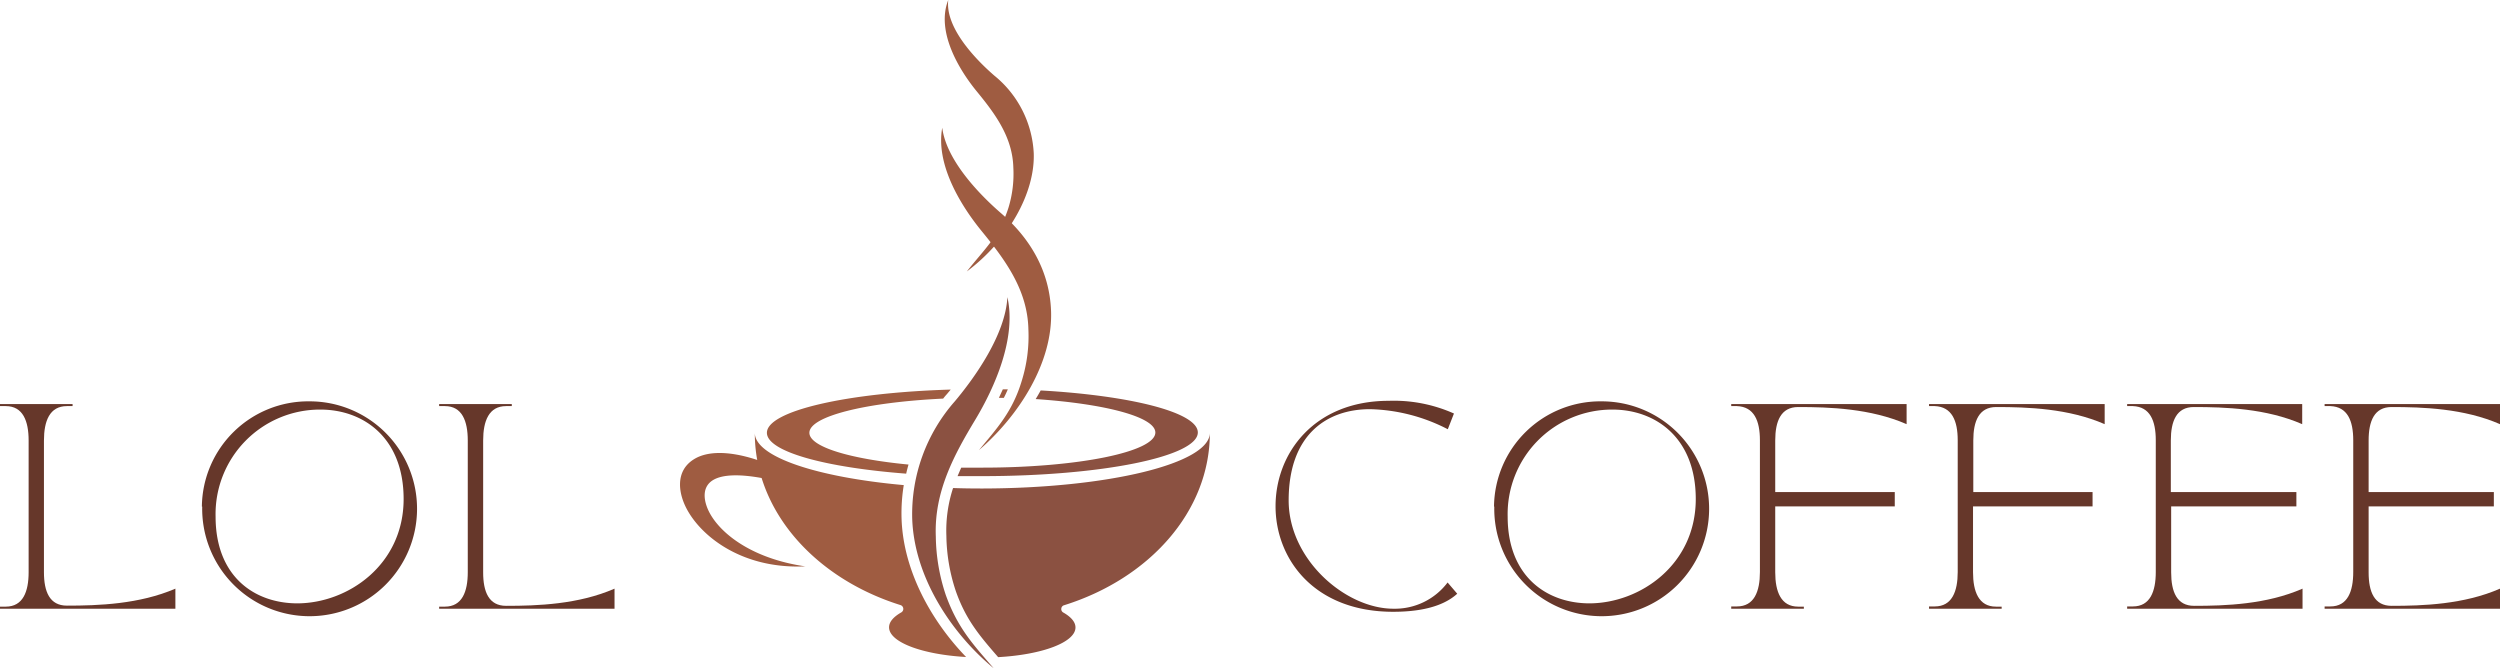 <?xml version="1.0" encoding="UTF-8"?> <svg xmlns="http://www.w3.org/2000/svg" xmlns:xlink="http://www.w3.org/1999/xlink" viewBox="0 0 373.74 99.9"><defs><style>.cls-1{fill:none;}.cls-2,.cls-6{fill:#9f5c41;}.cls-2,.cls-4{fill-rule:evenodd;}.cls-3{clip-path:url(#clip-path);}.cls-4{fill:#8b5141;}.cls-5{clip-path:url(#clip-path-2);}.cls-7{fill:#66372a;}</style><clipPath id="clip-path"><rect class="cls-1" x="140.42" y="57.27" width="40.45" height="41.33"></rect></clipPath><clipPath id="clip-path-2"><rect class="cls-1" x="100.87" y="57.27" width="44.89" height="41.33"></rect></clipPath></defs><g id="Calque_2" data-name="Calque 2"><g id="Calque_1-2" data-name="Calque 1"><path class="cls-2" d="M149.92,58.2l.75,0c-.19.45-.39.87-.6,1.28l-.74,0C149.53,59.06,149.73,58.64,149.92,58.2Z"></path><g class="cls-3"><path class="cls-4" d="M180.87,64.7c0,11.76-9.05,21.79-21.79,25.78a.57.57,0,0,0-.42.51.58.58,0,0,0,.3.58c1.16.66,1.82,1.42,1.82,2.23,0,2.23-5,4.08-11.56,4.44-2.79-3.21-4.83-5.6-6.34-9.9a27.08,27.08,0,0,1-1.4-8.23,20.45,20.45,0,0,1,1-7.15c1.41.05,2.86.07,4.33.07C165.64,73,180.87,69.3,180.87,64.7ZM143.7,69.91c1,0,2.08,0,3.15,0,14.29,0,25.87-2.35,25.87-5.25,0-2.33-7.51-4.3-17.89-5,.26-.42.51-.86.75-1.29,13.55.77,23.49,3.29,23.49,6.28,0,3.61-14.43,6.53-32.22,6.53-1.25,0-2.48,0-3.7,0C143.33,70.77,143.51,70.34,143.7,69.91Z"></path></g><path class="cls-2" d="M146.34,67.3c6-5.17,11.06-13.1,10.79-20.77-.21-6-3.12-10.89-7.46-14.64-3.25-2.81-8.19-7.92-8.81-12.79-1,5.49,2.76,11.61,5.88,15.43,3.51,4.29,6.87,8.79,7,14.69a22.43,22.43,0,0,1-1,7.74C151.35,61.56,149.07,64,146.34,67.3Z"></path><path class="cls-2" d="M150.76,31.06a17.29,17.29,0,0,0,.73-6c-.12-4.58-2.75-8.08-5.47-11.4s-6.1-9-4.26-13.66c-.47,4.14,4.07,8.86,6.87,11.29a15.94,15.94,0,0,1,5.91,11.62c.21,5.89-3.75,13-10,17.67C147.08,37.32,149.38,35.38,150.76,31.06Z"></path><path class="cls-4" d="M148.55,99.9c-6.3-5.2-11.91-13.64-12.18-22.42A25.54,25.54,0,0,1,142.74,60c3-3.57,7.58-10,7.86-15.58,1.39,6.14-1.93,13.54-4.76,18.26-3.18,5.28-6.21,10.79-5.94,17.54a28.57,28.57,0,0,0,1.48,8.7C143.17,93.94,145.61,96.49,148.55,99.9Z"></path><g class="cls-5"><path class="cls-6" d="M102.85,76.42c-1.47-2.53-2-6,.92-7.78,1.86-1.15,5-1.34,9.43.12a22.79,22.79,0,0,1-.36-4.06c0,3.59,9.27,6.65,22.27,7.82a26.11,26.11,0,0,0-.33,5c.24,7.63,4.29,15.15,9.65,20.7-6.54-.37-11.52-2.21-11.52-4.44,0-.81.67-1.57,1.83-2.23a.6.6,0,0,0-.11-1.09c-10.23-3.2-18.06-10.29-20.77-19-3.38-.61-5.89-.53-7.28.32-1.88,1.16-1.29,3.52-.38,5.1,1.86,3.23,6.64,6.7,14.19,7.79C111.16,85.09,105.15,80.42,102.85,76.42ZM141,59.59c-11.47.54-20,2.63-20,5.11,0,2.1,6.06,3.91,14.82,4.75-.13.45-.25.91-.35,1.36-12.17-.93-20.82-3.31-20.82-6.11,0-3.27,11.93-6,27.48-6.46l-.58.69C141.35,59.15,141.16,59.37,141,59.59Z"></path></g><path class="cls-7" d="M208.28,91.46c3.58,0,7.28-.61,9.57-2.7l-1.44-1.68a9.87,9.87,0,0,1-8.1,3.92c-7.13,0-15.66-7.32-15.66-16.19,0-9.78,5.65-13.64,12.17-13.64a26.57,26.57,0,0,1,11.62,3l.92-2.35a22,22,0,0,0-9.75-1.9c-11.17,0-16.92,7.86-16.92,15.75S196.44,91.46,208.28,91.46Z"></path><path class="cls-7" d="M225.39,77.23a15.62,15.62,0,0,1,15.66-16c6.46,0,12.46,4.22,12.46,13.37,0,9.85-8.35,15.6-15.94,15.6C231.21,90.17,225.39,86.16,225.39,77.23Zm-2-1.5A16.06,16.06,0,1,0,239.4,60,15.89,15.89,0,0,0,223.35,75.73Z"></path><path class="cls-7" d="M269.67,91v-.31h-.85c-2.57,0-3.43-2.23-3.43-5.14V75.7h17.87V73.56H265.39V65.85c0-2.91.86-5,3.43-5,4.68,0,10.83.21,16.21,2.56v-3H258.81v.3l.86,0c2.57.1,3.43,2.2,3.43,5.11v19.7c0,2.91-.86,5.14-3.43,5.14h-.86V91Z"></path><path class="cls-7" d="M299.24,91v-.31h-.85c-2.57,0-3.43-2.23-3.43-5.14V75.7h17.87V73.56H295V65.85c0-2.91.86-5,3.43-5,4.68,0,10.83.21,16.21,2.56v-3H288.38v.3l.86,0c2.57.1,3.43,2.2,3.43,5.11v19.7c0,2.91-.86,5.14-3.43,5.14h-.86V91Z"></path><path class="cls-7" d="M318,60.41v.3l.86,0c2.57.1,3.42,2.2,3.42,5.11v19.7c0,2.91-.85,5.14-3.42,5.14H318V91h26.22V88c-5.38,2.36-11.53,2.57-16.21,2.57-2.57,0-3.43-2.08-3.43-5V75.7h18.72V73.56H324.53V65.85c0-2.91.86-5,3.43-5,4.68,0,10.83.21,16.21,2.56v-3Z"></path><path class="cls-7" d="M347.52,60.41v.3l.86,0c2.57.1,3.42,2.2,3.42,5.11v19.7c0,2.91-.85,5.14-3.42,5.14h-.86V91h26.22V88c-5.38,2.36-11.54,2.57-16.21,2.57-2.58,0-3.43-2.08-3.43-5V75.7h18.72V73.56H354.1V65.85c0-2.91.85-5,3.43-5,4.67,0,10.83.21,16.21,2.56v-3Z"></path><path class="cls-7" d="M26.22,91V88C20.83,90.33,14.68,90.54,10,90.54c-2.58,0-3.43-2.08-3.43-5V65.85c0-2.91.85-5.14,3.43-5.14h.85v-.3H0v.3H.86c2.57,0,3.42,2.23,3.42,5.14v19.7c0,2.91-.85,5.14-3.42,5.14H0V91Z"></path><path class="cls-7" d="M32.23,77.23a15.62,15.62,0,0,1,15.66-16c6.46,0,12.45,4.22,12.45,13.37,0,9.85-8.34,15.6-15.93,15.6C38,90.17,32.23,86.16,32.23,77.23Zm-2-1.5A16.06,16.06,0,1,0,46.24,60,15.9,15.9,0,0,0,30.18,75.73Z"></path><path class="cls-7" d="M91.87,91V88c-5.39,2.36-11.54,2.57-16.21,2.57-2.58,0-3.43-2.08-3.43-5V65.85c0-2.91.85-5.14,3.43-5.14h.85v-.3H65.65v.3h.86c2.57,0,3.42,2.23,3.42,5.14v19.7c0,2.91-.85,5.14-3.42,5.14h-.86V91Z"></path></g></g></svg> 